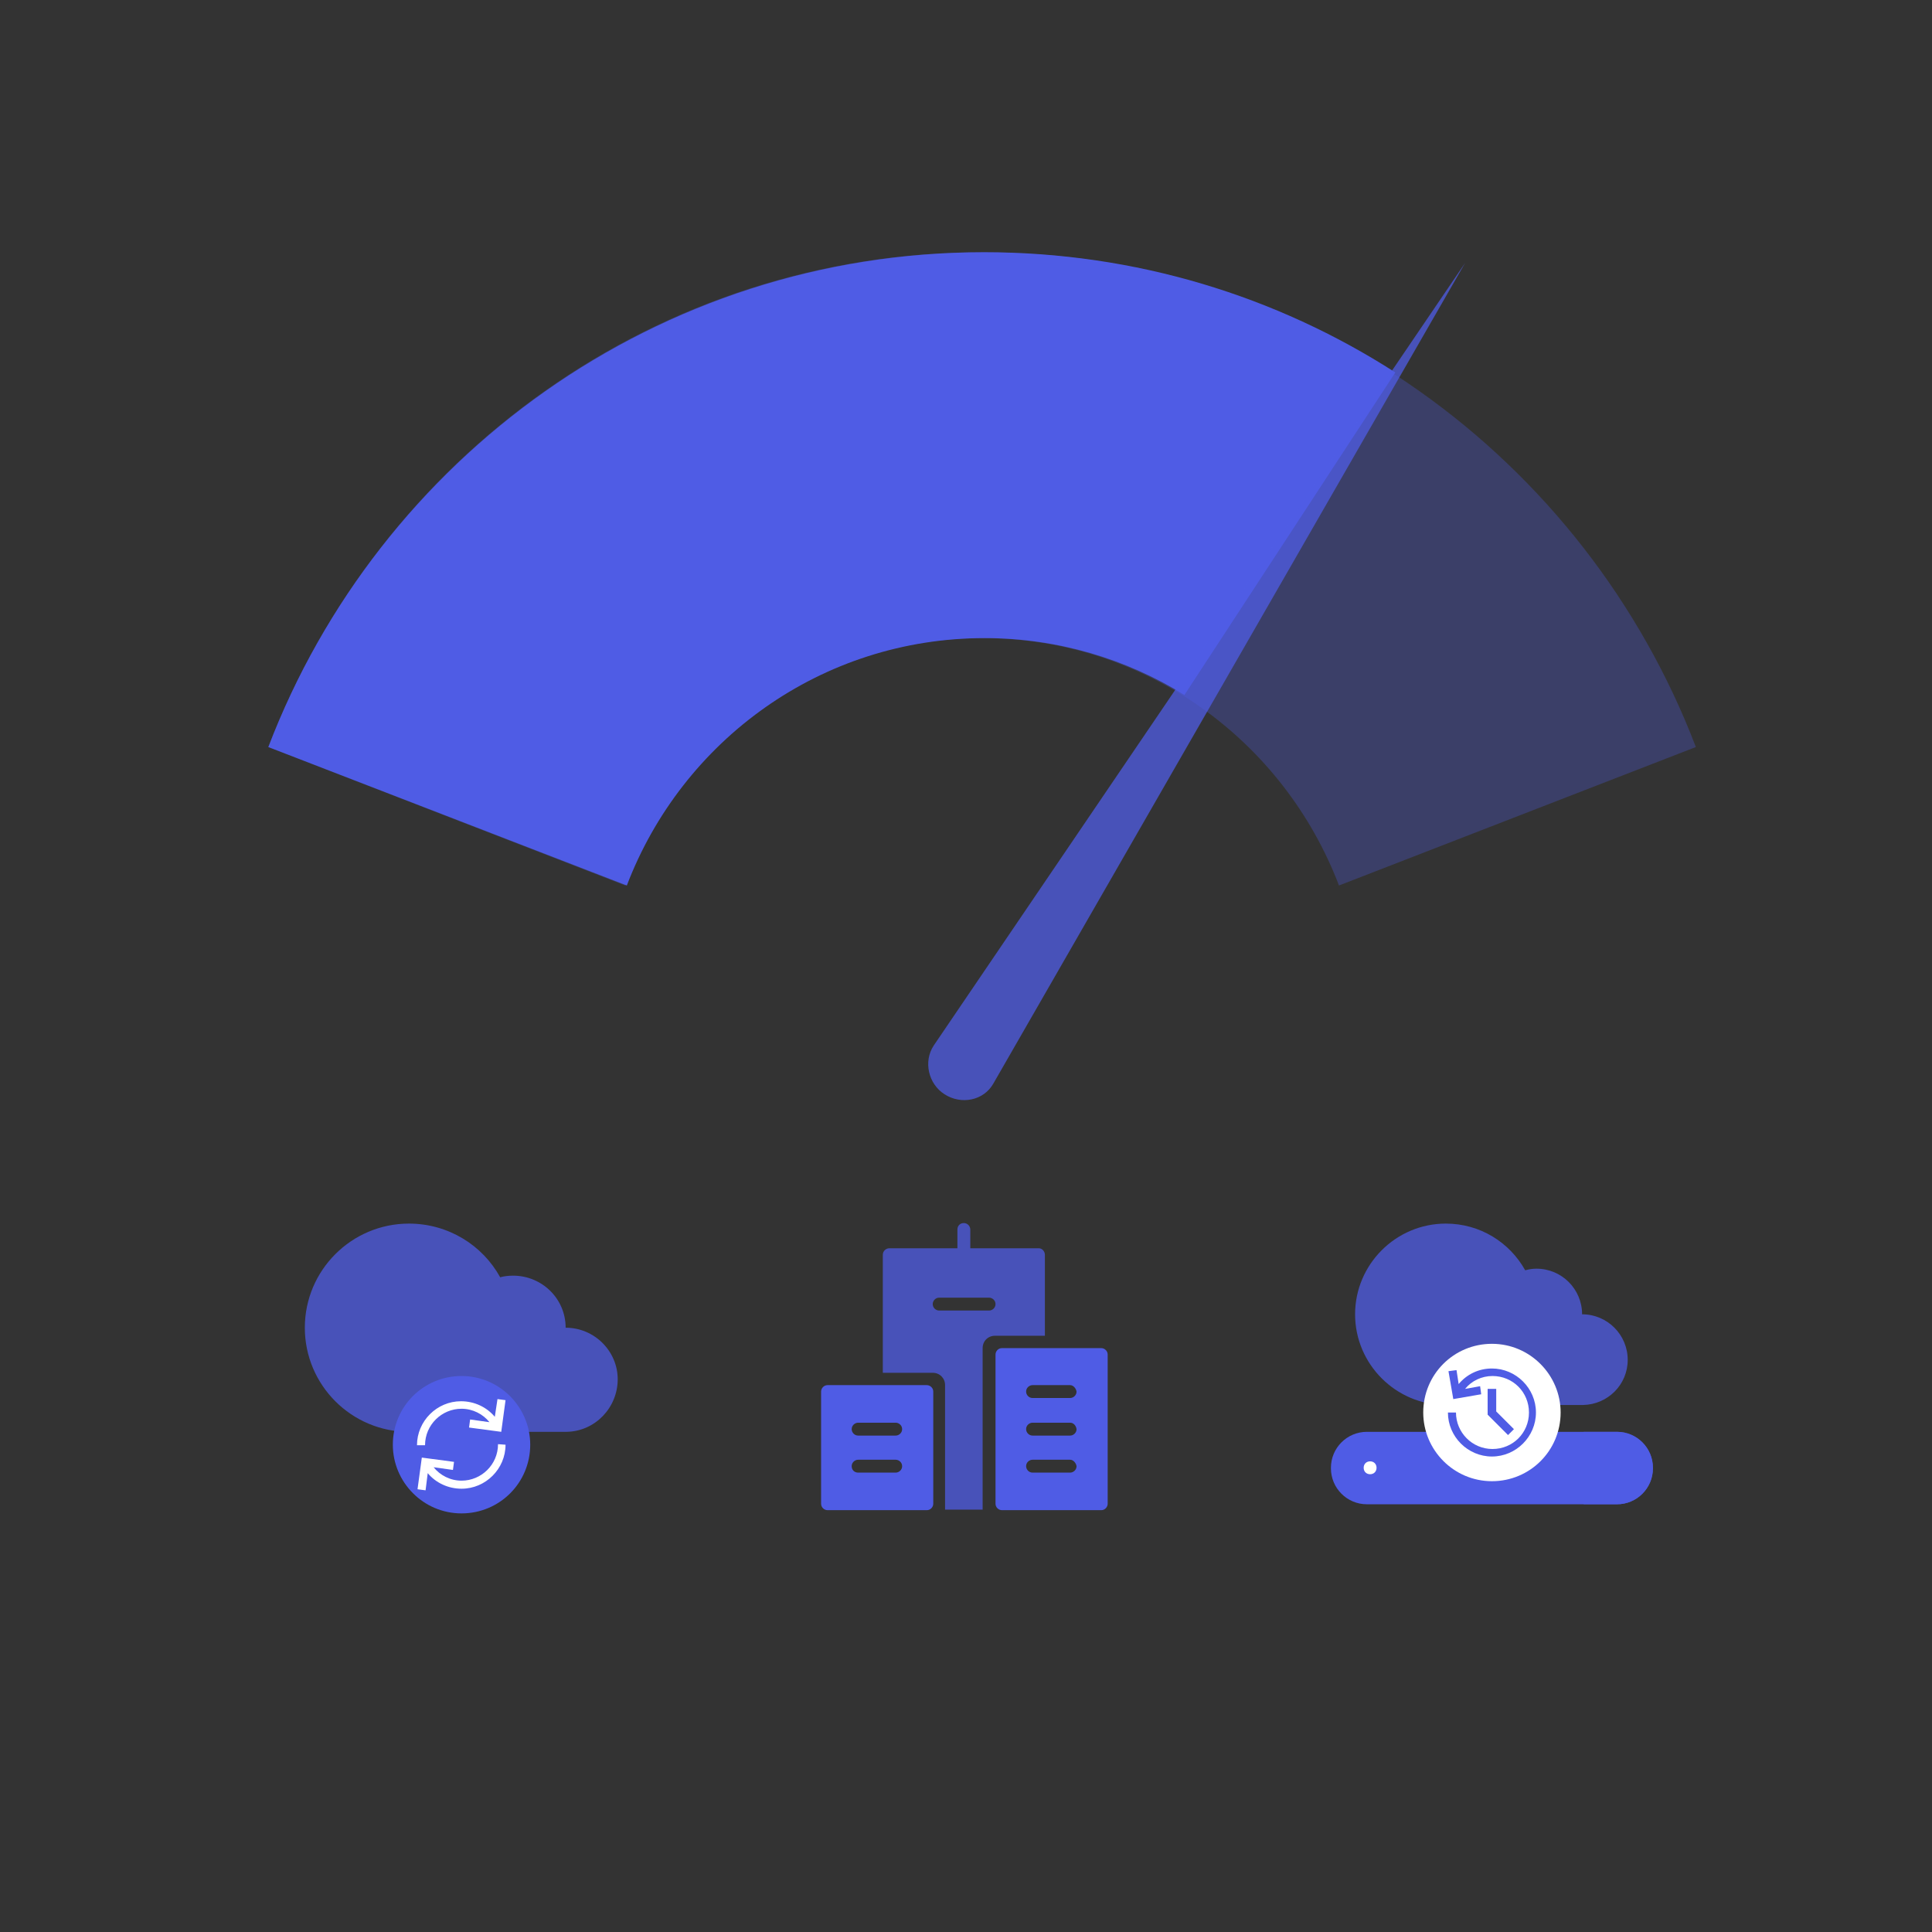<svg xmlns="http://www.w3.org/2000/svg" xmlns:xlink="http://www.w3.org/1999/xlink" id="Layer_1" x="0px" y="0px" viewBox="0 0 360 360" style="enable-background:new 0 0 360 360;" xml:space="preserve"><rect x="0" y="0" width="360" height="360" fill="#333333" stroke="none"/> <style type="text/css"> .st0{fill:#4F5CE5;fill-opacity:0.75;} .st1{fill:#4F5CE5;} .st2{fill:#FFFFFF;} .st3{fill-rule:evenodd;clip-rule:evenodd;fill:#FFFFFF;} .st4{opacity:0.3;fill:#4F5CE5;} </style> <g> <g> <g> <path class="st0" d="M105.4,247.4c0-5.4-4.4-9.7-9.8-9.7c-0.8,0-1.7,0.1-2.4,0.3c-3.3-6-9.7-10-17-10c-10.7,0-19.4,8.7-19.4,19.4 c0,10.7,8.7,19.4,19.4,19.4l0,0h29.4l0,0c5.3-0.1,9.5-4.5,9.5-9.8C115.1,251.8,110.8,247.4,105.4,247.4"></path> <path class="st1" d="M98.8,269.2c0-7-5.7-12.8-12.8-12.8s-12.8,5.7-12.8,12.8c0,7,5.7,12.8,12.8,12.8S98.8,276.3,98.8,269.2"></path> </g> <path class="st2" d="M94.2,269.2c0,4.5-3.7,8.2-8.2,8.2c-2.5,0-4.8-1.1-6.3-2.9l-0.4,3.2l-1.5-0.2l0.8-5.9l6,0.8l-0.2,1.5 l-3.6-0.5c1.2,1.5,3.1,2.5,5.2,2.5c3.7,0,6.8-3,6.8-6.8L94.2,269.2L94.2,269.2z M92.7,260.7l1.5,0.2l-0.8,5.9l-6-0.8l0.2-1.5 l3.6,0.5c-1.2-1.5-3.1-2.5-5.2-2.5c-3.7,0-6.8,3-6.8,6.8h-1.5c0-4.5,3.7-8.2,8.2-8.2c2.5,0,4.8,1.1,6.3,2.9L92.7,260.7z"></path> </g> <g> <g> <path class="st1" d="M205.2,251.2c0.6,0,1.2,0.5,1.2,1.2v27.8c0,0.6-0.5,1.2-1.2,1.2h-18.5c-0.6,0-1.2-0.5-1.2-1.2l0,0v-27.8 c0-0.6,0.5-1.2,1.2-1.2L205.2,251.2L205.2,251.2z M172.7,258.1c0.6,0,1.2,0.5,1.2,1.2v20.9c0,0.6-0.5,1.2-1.2,1.2h-18.5 c-0.6,0-1.2-0.5-1.2-1.2l0,0v-20.9c0-0.6,0.5-1.2,1.2-1.2H172.7z M199.4,272h-7c-0.6,0-1.2,0.5-1.2,1.2c0,0.6,0.5,1.2,1.2,1.2h7 c0.6,0,1.2-0.5,1.2-1.2C200.5,272.6,200,272,199.4,272L199.4,272z M166.9,272h-7c-0.6,0-1.2,0.5-1.2,1.2s0.5,1.2,1.2,1.2h7 c0.6,0,1.2-0.5,1.2-1.2S167.5,272,166.9,272z M199.4,265.1h-7c-0.6,0-1.2,0.5-1.2,1.2c0,0.6,0.5,1.2,1.2,1.2h7 c0.6,0,1.2-0.5,1.2-1.2C200.5,265.6,200,265.1,199.4,265.1L199.4,265.1z M166.9,265.1h-7c-0.6,0-1.2,0.5-1.2,1.2 c0,0.6,0.5,1.2,1.2,1.2h7c0.6,0,1.2-0.5,1.2-1.2C168.1,265.6,167.5,265.1,166.9,265.1L166.9,265.1z M199.4,258.1h-7 c-0.6,0-1.2,0.5-1.2,1.2c0,0.6,0.5,1.2,1.2,1.2h7c0.6,0,1.2-0.5,1.2-1.2C200.5,258.7,200,258.1,199.4,258.1L199.4,258.1z"></path> <path class="st0" d="M184.3,244.2H175c-0.6,0-1.2-0.5-1.2-1.2l0,0c0-0.6,0.5-1.2,1.2-1.2h9.3c0.6,0,1.2,0.5,1.2,1.2 S184.9,244.2,184.3,244.2 M193.6,232.6h-12.8v-3.5c0-0.6-0.5-1.2-1.2-1.2s-1.2,0.5-1.2,1.2v3.5h-12.7c-0.6,0-1.2,0.5-1.2,1.2v22 h9.3c1.3,0,2.3,1,2.3,2.3l0,0v23.2h7v-30.1c0-1.3,1-2.3,2.3-2.3l0,0h9.3v-15.1C194.7,233.2,194.2,232.6,193.6,232.6"></path> </g> </g> <path class="st0" d="M303.3,253.4c0-4.7-3.8-8.5-8.5-8.5c0-4.7-3.8-8.5-8.5-8.5c-0.7,0-1.4,0.1-2.1,0.3c-2.9-5.2-8.4-8.7-14.8-8.7 c-9.3,0-16.9,7.6-16.9,16.9c0,9.3,7.6,16.9,16.9,16.9l0,0h22l0,0h3.4l0,0c0.1,0,0.1,0,0.2,0C299.6,261.7,303.3,258,303.3,253.4"></path> <path class="st1" d="M248,273.6v-0.1c0-3.7,3-6.7,6.7-6.7h46.6c3.7,0,6.7,3,6.7,6.7v0.1c0,3.7-3,6.7-6.7,6.7h-46.6 C251,280.3,248,277.3,248,273.6"></path> <path class="st3" d="M256.5,273.5c0-0.7-0.5-1.2-1.2-1.2s-1.2,0.5-1.2,1.2s0.5,1.2,1.2,1.2S256.5,274.2,256.5,273.5"></path> <path class="st0" d="M301.3,280.3h-6.2v-13.5h6.2c3.7,0,6.7,3,6.7,6.7v0.1C308,277.3,305,280.3,301.3,280.3"></path> <g> <path class="st2" d="M290.8,263.2c0-7-5.7-12.8-12.8-12.8s-12.8,5.7-12.8,12.8c0,7,5.7,12.8,12.8,12.8S290.8,270.3,290.8,263.2"></path> <path class="st1" d="M278,255c4.5,0,8.2,3.7,8.2,8.2s-3.7,8.2-8.2,8.2s-8.2-3.7-8.2-8.2h1.5c0,3.7,3,6.8,6.8,6.8s6.8-3,6.8-6.8 s-3-6.8-6.8-6.8c-2,0-3.9,0.9-5.1,2.4l2.8-0.5l0.2,1.5l-5.2,0.9l-0.9-5.2l1.5-0.2l0.4,2.6C273.3,256.1,275.5,255,278,255z M278.8,258.8v4.2l3.3,3.3l-1.1,1.1l-3.8-3.8v-4.8L278.8,258.8L278.8,258.8z"></path> </g> <g> <path class="st4" d="M183,47c60.6,0,112.4,38.3,133,92.2L249.5,165c-10.3-27-36.1-46.1-66.5-46.1S126.8,138,116.5,165L50,139.2 C70.6,85.3,122.3,47,183,47"></path> <path class="st1" d="M260,69.4l-39.3,60.1c-10.8-6.7-23.6-10.6-37.2-10.6c-30.5,0-56.4,19.1-66.7,46.1L50,139.2 C70.6,85.3,122.6,47,183.4,47C211.6,47,237.9,55.2,260,69.4z"></path> <path class="st0" d="M273,49l-87.9,152.9c-1.8,3.2-6,4-9.1,2c-3-1.9-4-6.1-2-9.1L273,49"></path> </g> </g> </svg>